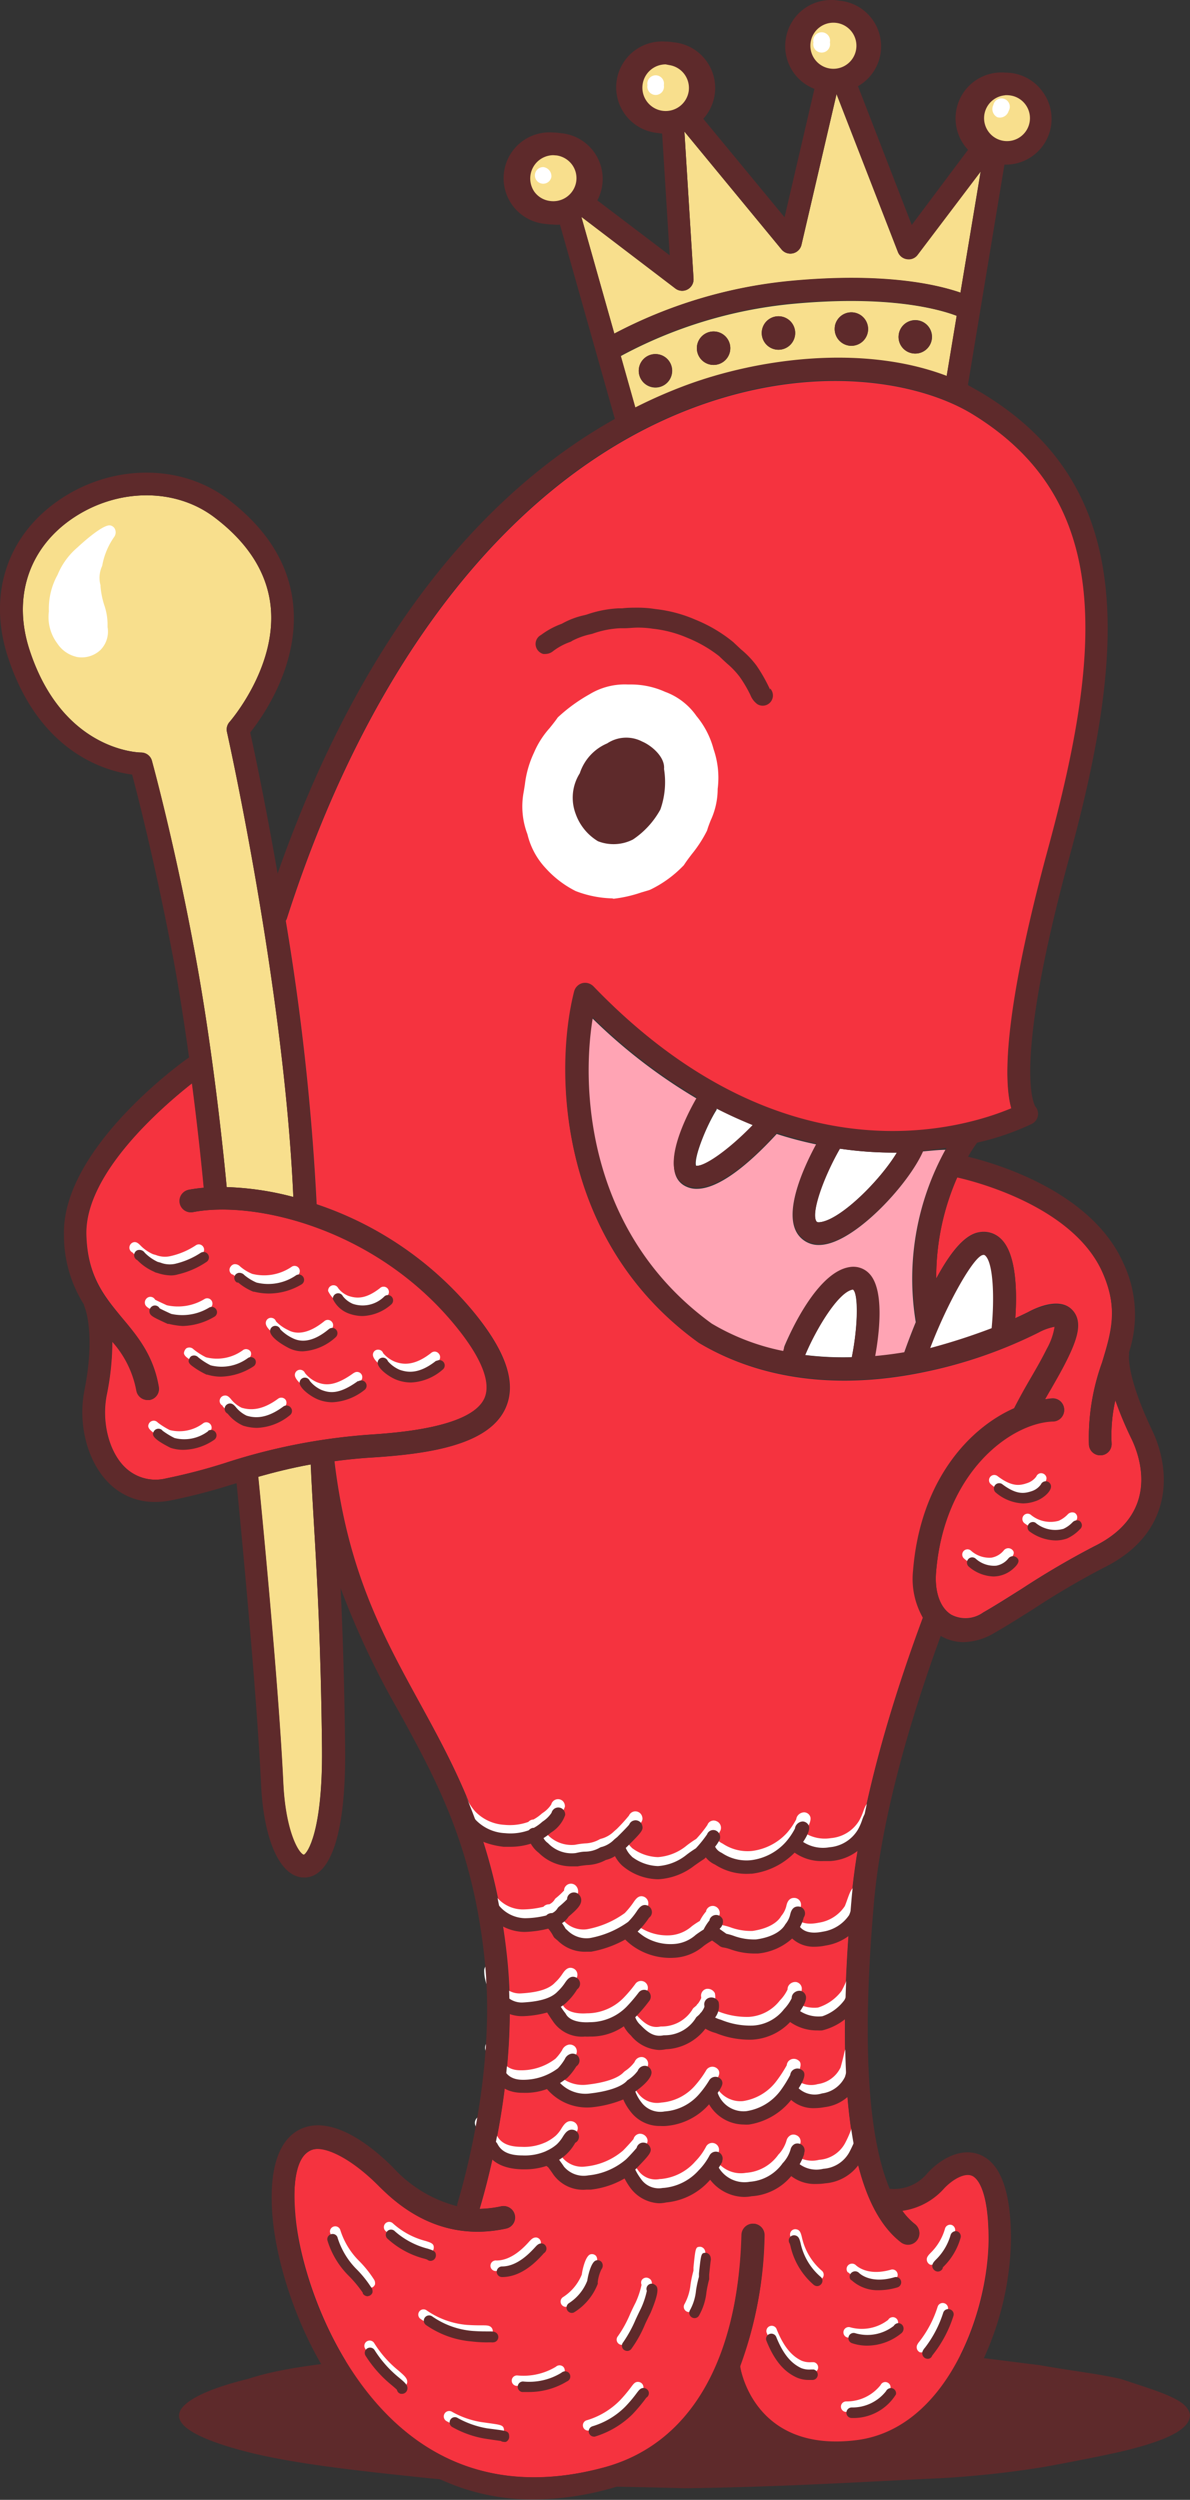 <svg xmlns="http://www.w3.org/2000/svg" viewBox="0 0 130.23 273.36"><rect x="0" y="0" width="130.23" height="273.36" fill="#333333" stroke="none"/><defs><style>.cls-1{fill:#fff;}.cls-2{fill:#5e2a2b;}.cls-3{fill:#f5333f;}.cls-4{fill:#f8df8d;}.cls-5{fill:#ffa4b4;}</style></defs><g id="Layer_2" data-name="Layer 2"><g id="Layer_1-2" data-name="Layer 1"><path class="cls-1" d="M100.81,147.86a43.35,43.35,0,0,1,2.62-5.88c.77-1,3.41-6.53,4.75-5.28a4,4,0,0,1,1.58,3.7c-.07,1.58-.3,5.56-.3,5.56s-3.63,1.6-4.11,1.7-2.9.28-3.25.37A4,4,0,0,1,100.81,147.86Z"/><path class="cls-2" d="M130.23,264.09c0,1.6-2.67,2.84-7.56,4-2.27.51-5.39,1.13-8.68,1.72A108.89,108.89,0,0,1,102.83,271c-4.09.19-8.58.44-13.29.65s-9.65.39-14.63.44c-10-.27-19.34-.24-27.92-1.09-8.05-.83-14.94-1.61-19.85-2.86s-7.58-2.61-7.55-4,2.78-2.84,7.55-4c4.7-1.56,11.51-2,19.85-2.86,8.21-.61,17.54-1,27.92-1.1,5-.12,10,0,14.65.19s9.16.43,13.27.91,7.68.95,11,1.36c3.3.6,6.24.91,8.81,1.5C127.3,261.67,130,262.44,130.23,264.09Z"/><path class="cls-3" d="M100,171.76C100.74,162,106,156.2,111,154c.63-1.23,1.24-2.29,1.83-3.32s1.2-2.07,1.75-3.18a7.19,7.19,0,0,0,.85-2.42,6,6,0,0,0-1.78.64A50.74,50.74,0,0,1,101.31,150c-9.46,2-18,.9-24.8-3.14l-.09-.06c-15.59-11.26-15.68-30-13.55-38.34a1.28,1.28,0,0,1,.89-.9,1.26,1.26,0,0,1,1.21.34c21.11,21.9,41,15.39,45.74,13.34-.81-2.75-1-9.89,4-28.3,6.14-22.52,6.9-38.35-8.28-47.65-5.65-3.45-17-5.72-30.39-.76-19.53,7.25-35.39,27.1-44.64,55.89a1.13,1.13,0,0,1-.13.27,267.79,267.79,0,0,1,3.38,31,37.87,37.87,0,0,1,17.21,11.81c3.53,4.31,4.67,7.72,3.49,10.42-1.79,4.12-8.46,5.08-14.75,5.47-1.42.09-2.74.23-4,.4,1.44,12,5.26,19,9.3,26.37s8.22,15,9.59,27.86c1.36,12.67-2.32,25.24-3,27.53a12.11,12.11,0,0,0,2.38-.28,1.24,1.24,0,0,1,.52,2.43c-7.57,1.64-12.29-3-14.07-4.81-3-3-5.83-4.43-7.32-3.74s-2,3.12-1.69,6.87c.45,6.28,4.5,18.58,13.4,24.88,5.76,4.07,12.65,5,20.47,2.91,9.28-2.54,14.59-11.57,15-25.43a1.26,1.26,0,0,1,1.28-1.21,1.24,1.24,0,0,1,1.21,1.28A42.49,42.49,0,0,1,81,258.68c0,.05,0,.1,0,.15.06.38,1.65,9.41,12.76,8,9.77-1.24,14.39-13.83,14.43-21.95,0-5.78-1.41-6.81-1.86-7-.84-.34-2.14.47-3,1.36a7.51,7.51,0,0,1-4.6,2.48,6.9,6.9,0,0,0,1.39,1.48,1.24,1.24,0,0,1,.22,1.74,1.23,1.23,0,0,1-1,.49,1.27,1.27,0,0,1-.76-.26c-5.48-4.24-7.25-16.47-5.42-37.4.74-8.41,3.45-19.08,7.84-30.88A8.53,8.53,0,0,1,100,171.76Z"/><path class="cls-3" d="M53.05,152.87c.74-1.71-.34-4.42-3.14-7.85-8.79-10.75-22.11-13.77-28.76-12.48a1.24,1.24,0,0,1-.48-2.44,16.07,16.07,0,0,1,1.65-.22c-.13-1.39-.56-5.83-1.29-11.43C17.79,121,9.29,128.3,9.45,135c.11,4.57,2,6.79,3.93,9.13,1.68,2,3.42,4.09,4,7.53a1.23,1.23,0,0,1-1,1.43l-.2,0a1.24,1.24,0,0,1-1.23-1,11,11,0,0,0-2.66-5.39,29.11,29.11,0,0,1-.61,5.85c-.57,2.89.22,6.11,1.93,7.83a4.81,4.81,0,0,0,4.56,1.29A62.47,62.47,0,0,0,24.58,160a66,66,0,0,1,15.84-3.11C43.19,156.69,51.61,156.16,53.05,152.87Z"/><path class="cls-4" d="M34,160.14c-2.1.39-4,.86-5.75,1.35.22,2.16,2.23,22.57,2.74,33.51.24,5.24,1.68,7.69,2.25,7.82.4-.15,2.07-2.56,2-11.58-.12-11.57-.56-19.06-.88-24.52C34.22,164.29,34.09,162.15,34,160.14Z"/><path class="cls-4" d="M67.93,38.94l1.6,5.67a53.55,53.55,0,0,1,5.61-2.45c7.72-2.87,19.17-4.54,28.46-1l1.1-6.62c-1.83-.7-7.38-2.31-18-1.31A49.5,49.5,0,0,0,67.93,38.94Zm5.61,1.89A1.83,1.83,0,1,1,72,38.74,1.82,1.82,0,0,1,73.54,40.83Zm6.36-2.47a1.83,1.83,0,1,1-1.51-2.09A1.83,1.83,0,0,1,79.9,38.36Zm18.46-1.81a1.83,1.83,0,1,1,1.51,2.09A1.81,1.81,0,0,1,98.36,36.55Zm-7-.86a1.83,1.83,0,1,1,1.51,2.1A1.83,1.83,0,0,1,91.37,35.69ZM87,36.7a1.83,1.83,0,1,1-1.51-2.09A1.83,1.83,0,0,1,87,36.7Z"/><path class="cls-4" d="M105.11,32l2.21-13.27-6.9,9.11a1.21,1.21,0,0,1-1.16.48,1.23,1.23,0,0,1-1-.78L91.55,10.29,87.71,26.78a1.25,1.25,0,0,1-2.17.51L74.9,14.39l1,16.09a1.25,1.25,0,0,1-.66,1.17,1.23,1.23,0,0,1-1.34-.11L63.62,23.71l3.61,12.77A51.86,51.86,0,0,1,86.5,30.74C96.78,29.77,102.59,31.15,105.11,32Z"/><path class="cls-4" d="M24.81,129.81a32.25,32.25,0,0,1,7.29,1.08c-1-22.89-7.2-50.56-7.26-50.84a1.23,1.23,0,0,1,.28-1.1c.05-.06,5.15-5.9,4.51-12.55-.36-3.68-2.42-7-6.13-9.8-4.38-3.35-10.88-3.23-15.81.26-4.62,3.28-6.29,8.59-4.46,14.2,3.59,11,11.86,11.22,12.21,11.23a1.23,1.23,0,0,1,1.19.91c0,.09,2.49,9,4.76,21.33C23.47,115.81,24.62,127.76,24.81,129.81Z"/><path class="cls-1" d="M88.19,148a.7.7,0,0,1-.09.17,34.13,34.13,0,0,0,5.12.24c.67-3.32.73-6.93.12-7.44C91.75,141.23,89.33,145.31,88.19,148Z"/><path class="cls-1" d="M89.86,133.63c2.26-.39,6.47-4.56,8.29-7.59a40.47,40.47,0,0,1-6.23-.43c-2,3.4-3.19,7.19-2.55,8C89.4,133.61,89.48,133.7,89.86,133.63Z"/><path class="cls-1" d="M76.17,127.46c.8.23,3.5-1.58,6.26-4.43-1.32-.53-2.66-1.13-4-1.83a.88.88,0,0,1,0,.15C77.33,123.07,75.93,126.53,76.17,127.46Z"/><path class="cls-5" d="M101,125.91c-1.52,3.5-7.06,9.54-10.73,10.17a3.66,3.66,0,0,1-.65.06,2.75,2.75,0,0,1-2.18-1c-1.9-2.31.53-7.53,1.88-10A41.2,41.2,0,0,1,85,124c-2,2.17-5.84,6-8.74,6a2.64,2.64,0,0,1-1.45-.4c-3-1.9,1.27-9.15,1.45-9.46,0,0,0,0,0,0a59.48,59.48,0,0,1-11.45-8.8c-1.4,8.5-.21,23.9,13,33.48a26.06,26.06,0,0,0,8,3.06,1.21,1.21,0,0,1,.07-.75c.56-1.33,3.53-7.94,7-8.49a2.4,2.4,0,0,1,2.18.72c1.7,1.78,1.06,6.7.64,9,1.11-.1,2.19-.25,3.24-.42.31-.89.75-2.07,1.28-3.36a29.18,29.18,0,0,1,3.25-18.85C102.75,125.74,101.9,125.83,101,125.91Z"/><path class="cls-3" d="M122.06,153.12a17.49,17.49,0,0,0-.41,4.72,1.23,1.23,0,0,1-1.17,1.3h-.07a1.23,1.23,0,0,1-1.24-1.17A24.14,24.14,0,0,1,120.6,149c1-3.31,1.82-5.92.05-9.9-3.24-7.28-14.13-10-15.89-10.38a27,27,0,0,0-2.3,11.08c1.4-2.59,3-4.77,4.67-5.05a2.69,2.69,0,0,1,2.41.72c1.78,1.69,1.75,6.16,1.57,8.67.86-.39,1.35-.64,1.38-.65.74-.41,3.35-1.68,4.77-.33s.47,3.55-.43,5.38c-.58,1.19-1.19,2.23-1.82,3.34-.22.36-.43.74-.65,1.12.24,0,.47-.07.7-.08a1.25,1.25,0,1,1,.11,2.49c-4.62.2-11.86,5.6-12.73,16.51-.17,2.14.44,3.88,1.65,4.64a3.32,3.32,0,0,0,3.5-.23c1.28-.73,2.73-1.65,4.27-2.62a90.61,90.61,0,0,1,7.85-4.6c7.37-3.61,5-9.92,4.13-11.77A39.45,39.45,0,0,1,122.06,153.12Z"/><path class="cls-2" d="M72,38.74a1.82,1.82,0,1,0,1.52,2.09A1.82,1.82,0,0,0,72,38.74Z"/><path class="cls-2" d="M78.39,36.27a1.83,1.83,0,1,0,1.51,2.09A1.83,1.83,0,0,0,78.39,36.27Z"/><path class="cls-2" d="M85.51,34.61A1.83,1.83,0,1,0,87,36.7,1.83,1.83,0,0,0,85.51,34.61Z"/><path class="cls-2" d="M92.88,37.79a1.83,1.83,0,1,0-1.51-2.1A1.84,1.84,0,0,0,92.88,37.79Z"/><path class="cls-2" d="M99.87,38.64a1.82,1.82,0,1,0-1.51-2.09A1.82,1.82,0,0,0,99.87,38.64Z"/><path class="cls-1" d="M67,98.24H67a11.92,11.92,0,0,1-4-.8,11.18,11.18,0,0,1-3.28-2.5,8.19,8.19,0,0,1-2-3.72,8.51,8.51,0,0,1-.43-4.51c.06-.32.1-.61.15-.91a11.2,11.2,0,0,1,1-3.5,9.69,9.69,0,0,1,1.7-2.67c.29-.36.57-.71.82-1.06a.79.79,0,0,1,.17-.2,17.93,17.93,0,0,1,3.37-2.44,7.43,7.43,0,0,1,4.21-1.08l.43,0a9.1,9.1,0,0,1,3.64.8,7.19,7.19,0,0,1,3.44,2.65,9.41,9.41,0,0,1,1.87,3.62,9.58,9.58,0,0,1,.45,4.35,8.16,8.16,0,0,1-.77,3.45c-.13.34-.26.66-.36,1a1.21,1.21,0,0,1-.05.14,13.93,13.93,0,0,1-1.65,2.54c-.29.38-.57.75-.82,1.13a.91.91,0,0,1-.18.21,12.58,12.58,0,0,1-3.51,2.53l-.17.07-.88.26a14.44,14.44,0,0,1-3,.68Z"/><path class="cls-2" d="M72.27,88.52a9.35,9.35,0,0,1-3,3.28,4.69,4.69,0,0,1-3.83.19A5.72,5.72,0,0,1,63,89a5,5,0,0,1,.45-4.44,5.35,5.35,0,0,1,3-3.27,3.78,3.78,0,0,1,3.83-.2c1,.42,2.52,1.68,2.39,3A9,9,0,0,1,72.27,88.52Z"/><path class="cls-2" d="M84.28,75.41a1.14,1.14,0,0,1-.09-.19l-.06-.12a17.35,17.35,0,0,0-1.35-2.33A10.16,10.16,0,0,0,81.08,71l-.84-.79a16,16,0,0,0-4.12-2.44,15,15,0,0,0-4.41-1.17,11.7,11.7,0,0,0-1.9-.15c-.6,0-1.16,0-1.7.07l-.41,0a12.41,12.41,0,0,0-3.48.68l-.26.07a8.88,8.88,0,0,0-2.48.94,8.8,8.8,0,0,0-2.28,1.23,1.11,1.11,0,0,0-.5,1.41,1.16,1.16,0,0,0,.74.66,1.54,1.54,0,0,0,.3,0,1.33,1.33,0,0,0,.78-.3,6.86,6.86,0,0,1,1.84-1,.75.75,0,0,0,.25-.13,8,8,0,0,1,1.94-.71l.29-.07a10.32,10.32,0,0,1,3-.6l.44,0c.5,0,1-.07,1.53-.07a10.74,10.74,0,0,1,1.62.12,13.06,13.06,0,0,1,3.8,1,14.3,14.3,0,0,1,3.47,2c.32.31.61.58.9.84A9.06,9.06,0,0,1,80.94,74a13.87,13.87,0,0,1,1.18,2,2.26,2.26,0,0,0,.76,1,1.12,1.12,0,0,0,.59.17,1.12,1.12,0,0,0,.81-1.89Z"/><path class="cls-1" d="M54.33,248.34h0c2.2,0,3.84-1.79,4.46-2.47l.14-.14a.61.61,0,0,0,.26-.43.57.57,0,0,0-.52-.63c-.3,0-.47.14-.73.42-.52.58-1.91,2.1-3.61,2.1h0a.58.58,0,1,0,0,1.15Z"/><path class="cls-1" d="M64.81,248.92a4.16,4.16,0,0,1,.4-1.43l.08-.13a.67.67,0,0,0-.07-.68.6.6,0,0,0-.62-.16c-.52.18-.86,1.63-.93,2.21a5.29,5.29,0,0,1-2.05,2.46.58.58,0,0,0,.3,1.07.52.52,0,0,0,.29-.09,6.28,6.28,0,0,0,2.55-3.07A.61.61,0,0,0,64.81,248.92Z"/><path class="cls-1" d="M71,249.13a.59.59,0,0,0-.79.24.62.62,0,0,0,0,.48,9.4,9.4,0,0,1-.64,1.92c-.2.39-.4.8-.59,1.22a12.64,12.64,0,0,1-1.36,2.48.57.57,0,0,0,.88.74A13.82,13.82,0,0,0,70,253.48c.18-.4.37-.81.58-1.22C71.74,249.54,71.31,249.31,71,249.13Z"/><path class="cls-1" d="M76.68,245.69c-.55,0-.56,0-.79,2.27l0,.35a12.21,12.21,0,0,0-.32,1.5,5.6,5.6,0,0,1-.65,2.13.58.58,0,0,0,.18.8.56.56,0,0,0,.31.09.57.57,0,0,0,.48-.27,6.62,6.62,0,0,0,.82-2.56,12.41,12.41,0,0,1,.3-1.42.36.36,0,0,0,0-.1l0-.4c.07-.61.14-1.28.17-1.55a.58.58,0,0,0,0-.26A.62.62,0,0,0,76.68,245.69Z"/><path class="cls-1" d="M69.9,260.47c-.38-.05-.55.18-.84.57a15.65,15.65,0,0,1-1.25,1.48,8.5,8.5,0,0,1-3.56,2.13.58.58,0,0,0-.45.68.57.57,0,0,0,.56.46h.12a9.8,9.8,0,0,0,4.13-2.43A16.21,16.21,0,0,0,70,261.73l.15-.18a.59.59,0,0,0,.23-.7A.59.59,0,0,0,69.9,260.47Z"/><path class="cls-1" d="M53.68,265l-1-.14a9.64,9.64,0,0,1-3.2-1.12.58.58,0,0,0-.64,1A11.14,11.14,0,0,0,52.51,266l1,.14.72.11a.64.64,0,0,0,.33.1.69.69,0,0,0,.24-.05.62.62,0,0,0,.35-.63C55.1,265.2,54.8,265.16,53.68,265Z"/><path class="cls-1" d="M43.6,259.22a12,12,0,0,1-2.65-3,.58.58,0,0,0-.8-.19.57.57,0,0,0-.19.79,13.19,13.19,0,0,0,2.89,3.24c.2.18.44.39.54.5a.59.59,0,0,0,.45.44H44a.57.57,0,0,0,.56-.46C44.62,260.1,44.26,259.79,43.6,259.22Z"/><path class="cls-1" d="M40.57,250.18a.58.58,0,0,0,.47-.38.76.76,0,0,0-.11-.53h0l-.06-.09a12,12,0,0,0-1.63-2,8.23,8.23,0,0,1-2-3.33.58.58,0,0,0-1.13.22A9.19,9.19,0,0,0,38.44,248a13.33,13.33,0,0,1,1.5,1.83.35.35,0,0,0,.05.08.68.68,0,0,0,.52.29Z"/><path class="cls-1" d="M46.25,246.16l.26.09a.65.65,0,0,0,.38.13.54.54,0,0,0,.27-.07.61.61,0,0,0,.31-.57c0-.41-.35-.51-.87-.68A8.5,8.5,0,0,1,43,243.13a.59.59,0,0,0-.82,0,.58.58,0,0,0,0,.82A9.58,9.58,0,0,0,46.25,246.16Z"/><path class="cls-1" d="M52.85,255.48h.31a.48.48,0,0,0,.2,0,.58.58,0,0,0,.31-1.06c-.36-.24-.82-.07-2.58-.19a9.07,9.07,0,0,1-4.39-1.58.57.57,0,1,0-.7.91,10.06,10.06,0,0,0,5,1.81C51.87,255.48,52.5,255.48,52.85,255.48Z"/><path class="cls-1" d="M60.83,258.81a6.85,6.85,0,0,1-4.2.95.57.57,0,1,0-.11,1.14,6.35,6.35,0,0,0,.78,0,8,8,0,0,0,4.14-1.15.6.6,0,0,0,.3-.27.58.58,0,0,0-.12-.69A.6.6,0,0,0,60.83,258.81Z"/><path class="cls-1" d="M87.75,244.62c-.11-.43-.2-.77-.6-.84a.57.57,0,0,0-.68.46.6.6,0,0,0,.1.45c0,.05,0,.13.07.22a7.81,7.81,0,0,0,2.56,4.28.58.58,0,0,0,.37.13.56.56,0,0,0,.44-.21.57.57,0,0,0-.08-.81A6.71,6.71,0,0,1,87.75,244.62Z"/><path class="cls-1" d="M92.87,248.52a4.27,4.27,0,0,0,3,1.08,7.13,7.13,0,0,0,2-.31.58.58,0,0,0-.32-1.11c-2.49.73-3.69-.29-3.91-.5a.6.6,0,0,0-.79,0,.58.58,0,0,0-.09.78A.45.45,0,0,0,92.87,248.52Z"/><path class="cls-1" d="M104.14,243.3a.58.58,0,0,0-.72.4,6,6,0,0,1-1.59,2.67c-.26.28-.47.5-.39.84a.63.63,0,0,0,.37.44.52.52,0,0,0,.21,0,.57.57,0,0,0,.54-.36.19.19,0,0,0,0-.07l.09-.09a7.31,7.31,0,0,0,1.87-3.16A.59.59,0,0,0,104.14,243.3Z"/><path class="cls-1" d="M103.33,251.86a.58.58,0,0,0-.72.39,12,12,0,0,1-2,3.81,1.56,1.56,0,0,0-.25.39.61.61,0,0,0,.32.78.62.62,0,0,0,.23,0,.53.53,0,0,0,.5-.34l.12-.17a13.28,13.28,0,0,0,2.21-4.18A.58.58,0,0,0,103.33,251.86Z"/><path class="cls-1" d="M97.51,253.42a.57.57,0,0,0-.31.26,4.72,4.72,0,0,1-4.2.8.58.58,0,0,0-.37,1.09,5.05,5.05,0,0,0,1.64.26,5.94,5.94,0,0,0,3.79-1.38.63.63,0,0,0,.19-.69A.58.58,0,0,0,97.51,253.42Z"/><path class="cls-1" d="M89.06,258.31H88.8a2.42,2.42,0,0,1-1.07-.16c-.78-.38-1.79-1.1-2.72-3.4a.58.58,0,1,0-1.07.43c1.07,2.67,2.32,3.54,3.3,4a3.24,3.24,0,0,0,1.36.27h.32a.58.58,0,0,0,.61-.48A.58.58,0,0,0,89.06,258.31Z"/><path class="cls-1" d="M97.09,260.52a.56.56,0,0,0-.6.12.66.66,0,0,0-.12.17,4.74,4.74,0,0,1-3.76,1.79h0a.57.57,0,0,0-.58.57.58.58,0,0,0,.57.58h0a5.49,5.49,0,0,0,4.85-2.59A.57.57,0,0,0,97.09,260.52Z"/><path class="cls-2" d="M54.94,249h0c2.2,0,3.84-1.8,4.46-2.47a1.08,1.08,0,0,1,.14-.15.59.59,0,0,0,.26-.43.57.57,0,0,0-.52-.63c-.31,0-.47.14-.73.43-.53.57-1.92,2.09-3.61,2.09h0a.58.58,0,0,0,0,1.16Z"/><path class="cls-2" d="M65.41,249.59a4.35,4.35,0,0,1,.41-1.44.57.57,0,0,0,.08-.13.65.65,0,0,0-.07-.67.58.58,0,0,0-.62-.16c-.52.17-.86,1.63-.94,2.21a5.14,5.14,0,0,1-2,2.45.58.58,0,0,0,.3,1.07.51.51,0,0,0,.29-.08,6.35,6.35,0,0,0,2.55-3.08A.33.33,0,0,0,65.41,249.59Z"/><path class="cls-2" d="M71.6,249.8a.57.57,0,0,0-.81.71,9.26,9.26,0,0,1-.65,1.93c-.19.38-.39.8-.58,1.21a13.78,13.78,0,0,1-1.36,2.48.58.58,0,0,0,.07.82.64.64,0,0,0,.37.13.56.56,0,0,0,.44-.21,13.07,13.07,0,0,0,1.52-2.73c.19-.4.38-.8.59-1.21C72.35,250.2,71.92,250,71.6,249.8Z"/><path class="cls-2" d="M77.29,246.35c-.56,0-.56,0-.8,2.27l0,.35a13,13,0,0,0-.32,1.5,5.55,5.55,0,0,1-.65,2.13.58.58,0,0,0,.18.8.56.56,0,0,0,.31.09.55.55,0,0,0,.48-.27,6.52,6.52,0,0,0,.82-2.55,12,12,0,0,1,.3-1.42.43.43,0,0,0,0-.11l0-.4c.06-.6.13-1.27.17-1.55a.58.58,0,0,0,0-.26A.62.62,0,0,0,77.29,246.35Z"/><path class="cls-2" d="M70.51,261.14c-.38-.05-.55.18-.84.56a14.47,14.47,0,0,1-1.25,1.48,8.5,8.5,0,0,1-3.56,2.13.58.58,0,0,0,.11,1.14h.12A10,10,0,0,0,69.22,264a18.88,18.88,0,0,0,1.37-1.62l.14-.19a.57.57,0,0,0,.24-.7A.6.6,0,0,0,70.51,261.14Z"/><path class="cls-2" d="M54.29,265.67l-1-.13a10.14,10.14,0,0,1-3.19-1.12.57.57,0,0,0-.8.16.58.58,0,0,0,.16.8,10.94,10.94,0,0,0,3.62,1.29l1,.15.72.1a.56.56,0,0,0,.33.1.52.52,0,0,0,.24,0,.61.61,0,0,0,.35-.63C55.71,265.86,55.41,265.82,54.29,265.67Z"/><path class="cls-2" d="M43.67,260A12.38,12.38,0,0,1,41,257a.58.58,0,0,0-1,.59,13.29,13.29,0,0,0,2.89,3.25c.2.17.45.38.55.49a.54.54,0,0,0,.44.44l.12,0a.59.59,0,0,0,.57-.46C44.69,260.86,44.33,260.55,43.67,260Z"/><path class="cls-2" d="M40.29,251.08a.58.58,0,0,0,.47-.38.75.75,0,0,0-.1-.53h0l-.07-.09a11.94,11.94,0,0,0-1.63-2,8.46,8.46,0,0,1-2-3.33.56.56,0,0,0-.67-.45.57.57,0,0,0-.46.68,9.24,9.24,0,0,0,2.38,3.93,12.85,12.85,0,0,1,1.5,1.82.3.3,0,0,0,0,.08.65.65,0,0,0,.53.29Z"/><path class="cls-2" d="M46.48,247l.27.09a.57.57,0,0,0,.37.14.64.64,0,0,0,.27-.07.6.6,0,0,0,.31-.58c0-.41-.35-.51-.87-.68A8.69,8.69,0,0,1,43.22,244a.57.57,0,0,0-.85.77A9.48,9.48,0,0,0,46.48,247Z"/><path class="cls-2" d="M53.46,256.14h.31a.69.69,0,0,0,.2,0,.58.58,0,0,0,.31-1.06c-.36-.24-.82-.06-2.58-.19a9,9,0,0,1-4.39-1.58.58.58,0,0,0-.81.11.58.58,0,0,0,.1.81,10.22,10.22,0,0,0,5,1.81C52.48,256.14,53.11,256.15,53.46,256.14Z"/><path class="cls-2" d="M61.43,259.47a6.74,6.74,0,0,1-4.19.95.58.58,0,0,0-.11,1.15c.24,0,.5,0,.78,0a8,8,0,0,0,4.14-1.16.6.6,0,0,0,.3-.27.59.59,0,0,0-.12-.69A.61.61,0,0,0,61.43,259.47Z"/><path class="cls-2" d="M87.61,245.28c-.11-.43-.2-.76-.6-.84a.58.58,0,0,0-.68.46.6.6,0,0,0,.1.45l.07.23a7.88,7.88,0,0,0,2.56,4.28.64.64,0,0,0,.37.13.57.57,0,0,0,.44-.22.56.56,0,0,0-.08-.81A6.71,6.71,0,0,1,87.61,245.28Z"/><path class="cls-2" d="M93.21,249.36a4.26,4.26,0,0,0,3,1.08,7.25,7.25,0,0,0,2-.31.58.58,0,0,0,.39-.72.57.57,0,0,0-.71-.39c-2.5.73-3.7-.29-3.91-.5a.6.6,0,0,0-.79,0,.57.57,0,0,0-.1.77A.52.52,0,0,0,93.21,249.36Z"/><path class="cls-2" d="M104.75,244a.6.6,0,0,0-.72.4,6.11,6.11,0,0,1-1.59,2.68c-.26.27-.47.49-.4.84a.69.69,0,0,0,.37.43.63.63,0,0,0,.22.05.59.59,0,0,0,.54-.36s0-.05,0-.08a.36.36,0,0,0,.08-.09,7.16,7.16,0,0,0,1.87-3.15A.58.58,0,0,0,104.75,244Z"/><path class="cls-2" d="M103.94,252.53a.57.57,0,0,0-.72.38,12.44,12.44,0,0,1-2,3.82,1.39,1.39,0,0,0-.25.38.61.61,0,0,0,.32.78.64.64,0,0,0,.23.05.5.5,0,0,0,.49-.34l.13-.17a13.23,13.23,0,0,0,2.2-4.18A.56.56,0,0,0,103.94,252.53Z"/><path class="cls-2" d="M98.11,254.08a.64.64,0,0,0-.3.26,4.7,4.7,0,0,1-4.21.8.57.57,0,1,0-.36,1.09,5.07,5.07,0,0,0,1.64.27,5.94,5.94,0,0,0,3.79-1.38.65.65,0,0,0,.18-.69A.57.57,0,0,0,98.11,254.08Z"/><path class="cls-2" d="M89,259.11h-.27a2.38,2.38,0,0,1-1.06-.16c-.78-.38-1.8-1.1-2.72-3.4a.58.58,0,0,0-.75-.32.57.57,0,0,0-.32.75c1.07,2.67,2.32,3.54,3.3,4a3.2,3.2,0,0,0,1.35.27h.32a.58.58,0,0,0,.15-1.15Z"/><path class="cls-2" d="M97.7,261.18a.58.58,0,0,0-.6.12.52.52,0,0,0-.13.17,4.67,4.67,0,0,1-3.76,1.79h0a.58.58,0,0,0-.58.57.57.57,0,0,0,.57.58h0a5.47,5.47,0,0,0,4.85-2.58A.57.57,0,0,0,97.7,261.18Z"/><path class="cls-1" d="M62.88,216.64l0-.08a.7.7,0,0,0,.24-.3.75.75,0,0,0-.36-1c-.62-.29-1,.29-1.18.54a5.11,5.11,0,0,1-.84,1c-.65.7-1.84,1.07-3.69,1.18a2.38,2.38,0,0,1-2.56-2.46.75.75,0,0,0-1.5-.07,4.32,4.32,0,0,0,1,2.82,4.06,4.06,0,0,0,3,1.21,11.81,11.81,0,0,0,2.59-.39c.16.26.37.59.65,1a3.77,3.77,0,0,0,3.45,1.63h.51A6.42,6.42,0,0,0,68,220.57a4,4,0,0,0,.76,1,4.27,4.27,0,0,0,3.09,1.59,3.28,3.28,0,0,0,.74-.08,5.69,5.69,0,0,0,4.29-2.25,4,4,0,0,0,1.12.48,9.78,9.78,0,0,0,4,.72,6.1,6.1,0,0,0,4.13-1.93,4.93,4.93,0,0,0,3,.93l.49,0a6.5,6.5,0,0,0,3.64-2.42l.09-.14c.81-1.59,1.07-2.17.65-2.67a.73.73,0,0,0-1-.1.75.75,0,0,0-.27.65,11.83,11.83,0,0,1-.63,1.36,5.13,5.13,0,0,1-2.58,1.82,3.71,3.71,0,0,1-2.42-.57c.38-.56.75-1.26.62-1.69a.76.76,0,0,0-.58-.53.87.87,0,0,0-.78.31.73.73,0,0,0-.17.5,4.48,4.48,0,0,1-.84,1.2,4.64,4.64,0,0,1-3.39,1.8,8.44,8.44,0,0,1-3.48-.65,3.36,3.36,0,0,1-.63-.24,2.07,2.07,0,0,0,.38-1.71.89.89,0,0,0-.94-.46.76.76,0,0,0-.55.91.32.32,0,0,0,0,.09,3,3,0,0,1-.35.6.68.68,0,0,0-.17.21l-.22.19a.72.72,0,0,0-.24.28,3.94,3.94,0,0,1-3.36,1.83l-.09,0c-1,.21-1.68-.23-2.52-1.11a2.11,2.11,0,0,1-.58-.86l0,0,.08-.08a14.64,14.64,0,0,0,1.49-1.77.75.75,0,0,0-1.26-.82,14.77,14.77,0,0,1-1.3,1.53l0,0a5.62,5.62,0,0,1-4,1.67c-1.3.09-2.27-.24-2.62-.89l-.07-.11a7.27,7.27,0,0,1-.48-.68,4.08,4.08,0,0,0,.75-.61A6.86,6.86,0,0,0,62.88,216.64Zm-6,11.23H57a6.85,6.85,0,0,0,2.6-.42,5,5,0,0,0,4.25,2l.55,0a12.13,12.13,0,0,0,3.46-.87,6.16,6.16,0,0,0,.8,1.34,4,4,0,0,0,3.24,1.57l.54,0a6.85,6.85,0,0,0,4.72-2.37A4.38,4.38,0,0,0,81,231.29a4,4,0,0,0,.59,0,7.21,7.21,0,0,0,4.56-2.69,3.62,3.62,0,0,0,2.51.9,5.46,5.46,0,0,0,1.1-.11,4.59,4.59,0,0,0,3.67-2.71.49.49,0,0,0,0-.11c.21-.73.38-1.46.47-1.8l0-.16-.71-.21-.12.74.22-1.49c-.45-.07-.74.19-.88.77-.07.32-.23,1-.42,1.66a3.27,3.27,0,0,1-2.5,1.82A2.59,2.59,0,0,1,87,227.3c.94-1.55.57-1.87.36-2a.8.8,0,0,0-1.07.09.79.79,0,0,0-.19.45A14.6,14.6,0,0,1,85,227.53a5.64,5.64,0,0,1-3.7,2.23,3,3,0,0,1-3.1-2c.63-.91.54-1.1.46-1.34a.79.79,0,0,0-1.34-.09,11,11,0,0,1-1.22,1.69,5.45,5.45,0,0,1-3.75,1.9,2.56,2.56,0,0,1-2.51-1,4.56,4.56,0,0,1-.66-1.16v0l.11-.09c.35-.25,1.78-1.33,1.63-2.12a.75.75,0,0,0-.58-.6.8.8,0,0,0-.79.34.58.58,0,0,0-.1.19,4,4,0,0,1-1.06,1l-.14.12c-.58.64-2,1.14-4,1.36A3.8,3.8,0,0,1,61,226.79a7.32,7.32,0,0,0,.78-.55,7,7,0,0,0,1-1.27l0,0,.13-.11a.77.77,0,0,0,0-1.07.81.81,0,0,0-.63-.21,1,1,0,0,0-.76.6,5,5,0,0,1-.74.95,6.16,6.16,0,0,1-3.8,1.26c-1.44,0-2.22-.76-2.38-2.44a.78.78,0,0,0-.58-.77.74.74,0,0,0-.91.54.82.82,0,0,0,0,.44s0,0,0-.07C53.39,226.49,54.77,227.87,56.91,227.87Zm37,5.06,0,0-.69-.19a11.45,11.45,0,0,1-.73,1.66,3.5,3.5,0,0,1-2.82,1.78,3.1,3.1,0,0,1-2.58-.49,6.21,6.21,0,0,0,.49-1.11.47.47,0,0,0,0-.1.74.74,0,0,0-.42-1,.71.71,0,0,0-.59,0,.91.91,0,0,0-.47.61,3.79,3.79,0,0,1-.81,1.44l-.07.07a4.72,4.72,0,0,1-3.55,2,3.27,3.27,0,0,1-3.37-1.54c.16-.25.29-.47.36-.61a.2.2,0,0,0,0-.08.75.75,0,0,0-1.36-.63,6.9,6.9,0,0,1-1.18,1.62,5.68,5.68,0,0,1-3.79,1.92h-.09a2.33,2.33,0,0,1-2.41-1,5.65,5.65,0,0,1-.61-1l0,0c1.62-1.69,1.86-2,1.58-2.53a.85.85,0,0,0-.8-.42.77.77,0,0,0-.64.58c-.25.31-.88,1-1.16,1.27a7.38,7.38,0,0,1-4.08,1.73A2.8,2.8,0,0,1,61.6,236c-.17-.26-.36-.52-.53-.76a4.89,4.89,0,0,0,.75-.58,5.18,5.18,0,0,0,.94-1.17l.06-.11a.77.77,0,0,0,.38-.45.76.76,0,0,0-.51-.94c-.65-.2-1,.39-1.21.7a3.57,3.57,0,0,1-.66.85,5,5,0,0,1-1.1.72l-.12.05a5.59,5.59,0,0,1-2.52.45c-1.83,0-2.41-.69-2.71-1.26a.94.94,0,0,0-.14-.19,2.72,2.72,0,0,1-.59-1.05,1.19,1.19,0,0,0-.6-.8.84.84,0,0,0-.64,0,.75.75,0,0,0-.36,1,.61.61,0,0,0,.17.24.14.14,0,0,1,0,.06,4.3,4.3,0,0,0,.87,1.53c.72,1.29,2,1.93,3.94,2h.32a7.31,7.31,0,0,0,2.34-.37l.09.12.53.75a4,4,0,0,0,3.61,1.69l.46,0a9.11,9.11,0,0,0,3.69-1.22,7.47,7.47,0,0,0,.69,1.1,4.12,4.12,0,0,0,3,1.61,3.74,3.74,0,0,0,.8-.08,7.13,7.13,0,0,0,4.68-2.38l.1-.11a4.76,4.76,0,0,0,3.7,1.88,4.62,4.62,0,0,0,.82-.07,6.12,6.12,0,0,0,4.29-2.21,4.18,4.18,0,0,0,2.7.86,6.45,6.45,0,0,0,.95-.07,5,5,0,0,0,4-2.57c1.09-2,.92-2.37.8-2.58Zm2.34-35.52a.76.76,0,0,0-1-.4c-.42.18-.56.57-.72,1a6.48,6.48,0,0,1-.47,1.07A4,4,0,0,1,90.94,201a4.18,4.18,0,0,1-2.9-.58c.41-.62.8-1.37.62-1.79a.73.73,0,0,0-.65-.45.91.91,0,0,0-.77.45.75.75,0,0,0-.1.31,7.56,7.56,0,0,1-1,1.47,6.23,6.23,0,0,1-3.89,2,4.9,4.9,0,0,1-3.15-.8l-.15-.08a1.41,1.41,0,0,1-.6-.61,3.86,3.86,0,0,0,.5-.77.78.78,0,0,0-.43-1,.72.72,0,0,0-1,.41,12.37,12.37,0,0,1-1.23,1.53c-.38.23-.71.47-1,.69A5.57,5.57,0,0,1,72,203.08h0a5,5,0,0,1-2.84-1l-.09-.1a2.63,2.63,0,0,1-.61-.89l.06-.05c1.74-1.71,1.89-1.91,1.75-2.41a.77.77,0,0,0-.94-.53.79.79,0,0,0-.5.44A18.46,18.46,0,0,1,67.5,200l-.3.26a3.14,3.14,0,0,1-1.34.79.91.91,0,0,0-.31.12,3.4,3.4,0,0,1-1.54.41,8.58,8.58,0,0,0-1.07.15,3.64,3.64,0,0,1-3-1.08l-.08-.06a1.66,1.66,0,0,1-.42-.49,6.7,6.7,0,0,0,.82-.61,3.61,3.61,0,0,0,1.56-1.92.8.8,0,0,0-.26-.65.76.76,0,0,0-1.07.09.66.66,0,0,0-.16.31,3.18,3.18,0,0,1-.93.92l-.11.08a4.46,4.46,0,0,1-.92.65h-.08a.81.81,0,0,0-.47.26,6,6,0,0,1-2.6.32A4.81,4.81,0,0,1,52,198.08a5.53,5.53,0,0,1-.91-1.4.76.76,0,0,0-1.49.17.71.71,0,0,0,.14.49s0,0,0,0a6.53,6.53,0,0,0,1.12,1.73c1.13,1.46,3.32,1.85,4.23,2l.72,0a7.45,7.45,0,0,0,2.27-.34,3.2,3.2,0,0,0,.87,1,5.12,5.12,0,0,0,3.62,1.48l.59,0h.1a6.41,6.41,0,0,1,1-.14,5,5,0,0,0,2.09-.57,3.44,3.44,0,0,0,1-.41,4,4,0,0,0,.76,1,6.22,6.22,0,0,0,4.06,1.53h0a7.1,7.1,0,0,0,4-1.59c.32-.22.64-.46,1-.68a1.09,1.09,0,0,0,.17-.13l.07-.08a2.7,2.7,0,0,0,1,.79,6.51,6.51,0,0,0,4,1h.13a7.93,7.93,0,0,0,4.68-2.3,5.1,5.1,0,0,0,3.15.93,6.51,6.51,0,0,0,.75,0h0A5.48,5.48,0,0,0,95.36,200a6.93,6.93,0,0,0,.65-1.42c0-.11.07-.21.1-.28A.73.73,0,0,0,96.29,197.41Zm-2.57,8.84c-.47.19-.63.65-.93,1.48-.07.21-.16.45-.26.7a4.16,4.16,0,0,1-2.86,1.82c-1.56.32-2.19-.17-2.48-.51a4.43,4.43,0,0,0,.4-1,.81.81,0,0,0,.14-.46.74.74,0,0,0-.77-.74c-.42,0-.7.29-.82.82a2.64,2.64,0,0,1-.52,1.09l-.07.09c-.16.3-.87,1.28-3.12,1.61a6.45,6.45,0,0,1-2.44-.4,5.81,5.81,0,0,0-.81-.22c-.23-.18-.49-.36-.72-.52l0-.05c.23-.29.5-.62.32-1.06a.79.79,0,0,0-.61-.48.76.76,0,0,0-.82.52l0,.07a5.16,5.16,0,0,0-.7,1.05,9.16,9.16,0,0,0-.86.57,4,4,0,0,1-2.39,1,5.49,5.49,0,0,1-3.19-.8,6.28,6.28,0,0,1-.74-.57,10,10,0,0,0,1.19-1.42.86.86,0,0,1,.07-.1.74.74,0,0,0,.29-.52.79.79,0,0,0-.48-.81c-.56-.21-.87.23-1.1.55a8.87,8.87,0,0,1-1,1.24,10.13,10.13,0,0,1-4.15,1.77,2.9,2.9,0,0,1-2.45-.85l-.2-.17c-.13-.23-.26-.43-.38-.61a2.56,2.56,0,0,0,.71-.72c.94-.8,1.36-1.25,1.37-1.78a.9.9,0,0,0-.29-.67.75.75,0,0,0-1.06.07.7.7,0,0,0-.19.49,8.26,8.26,0,0,1-.88.82.55.55,0,0,0-.17.2,1.37,1.37,0,0,1-.57.49h0a.8.8,0,0,0-.64.27,9.86,9.86,0,0,1-2.32.29,3.73,3.73,0,0,1-2.81-1.37A6.07,6.07,0,0,1,53.5,206a.77.77,0,0,0-.73-.56h0a.75.75,0,0,0-.75.74.77.77,0,0,0,.39.67.66.66,0,0,1-.28-.27,7.45,7.45,0,0,0,1,1.76,5.25,5.25,0,0,0,4,2,12,12,0,0,0,2.68-.34,4.3,4.3,0,0,1,.54.82.82.82,0,0,0,.2.25l.29.24A4.16,4.16,0,0,0,64,212.44h.48a11.5,11.5,0,0,0,3.69-1.33,6.55,6.55,0,0,0,1.18.94,7,7,0,0,0,4.05,1.06,5.32,5.32,0,0,0,3.25-1.27,7.57,7.57,0,0,1,.92-.6l0,0,.83.6a.71.71,0,0,0,.39.16,3.31,3.31,0,0,1,.71.19,8.09,8.09,0,0,0,2.62.47h.42A6.5,6.5,0,0,0,86.31,211a3.46,3.46,0,0,0,2.42.91,6.55,6.55,0,0,0,5.06-2.6,1.62,1.62,0,0,0,.1-.18c.12-.31.22-.6.31-.85s.2-.56.27-.7a.74.74,0,0,0,.22-.86A.75.75,0,0,0,93.72,206.25Z"/><path class="cls-2" d="M63.11,217.62l.06-.09a.76.76,0,0,0,.24-.29.75.75,0,0,0-.37-1c-.62-.29-1,.29-1.18.54a5.49,5.49,0,0,1-.84,1c-.66.7-1.86,1.08-3.72,1.19a2.37,2.37,0,0,1-2.57-2.46.75.75,0,0,0-.72-.78.74.74,0,0,0-.79.71,4.22,4.22,0,0,0,1,2.81,4.08,4.08,0,0,0,3.06,1.22,11.2,11.2,0,0,0,2.6-.4c.17.27.38.6.66,1a3.81,3.81,0,0,0,3.47,1.63,4.61,4.61,0,0,0,.52,0,6.34,6.34,0,0,0,3.74-1.12,3.67,3.67,0,0,0,.77,1,4.25,4.25,0,0,0,3.09,1.59,4,4,0,0,0,.75-.08,5.74,5.74,0,0,0,4.32-2.25,4.15,4.15,0,0,0,1.12.47,9.75,9.75,0,0,0,4,.73,6.2,6.2,0,0,0,4.15-1.93,5.07,5.07,0,0,0,3,.92,4.26,4.26,0,0,0,.5,0,6.51,6.51,0,0,0,3.66-2.41l.09-.14c.81-1.6,1.08-2.17.66-2.68a.76.76,0,0,0-1.07-.09.72.72,0,0,0-.26.65c-.06.16-.22.53-.64,1.35A5,5,0,0,1,90,220.48a3.71,3.71,0,0,1-2.44-.56c.39-.56.76-1.26.62-1.69a.76.76,0,0,0-.58-.53.9.9,0,0,0-.79.31.76.76,0,0,0-.17.5,4.82,4.82,0,0,1-.84,1.2,4.63,4.63,0,0,1-3.41,1.79,8.42,8.42,0,0,1-3.5-.64,3.1,3.1,0,0,1-.63-.24,2.08,2.08,0,0,0,.38-1.71.89.89,0,0,0-1-.46.75.75,0,0,0-.55.91.29.29,0,0,0,0,.09,2.29,2.29,0,0,1-.35.6.82.82,0,0,0-.17.2l-.21.2a.75.75,0,0,0-.25.28,4,4,0,0,1-3.38,1.83l-.09,0c-1,.21-1.69-.23-2.53-1.11a2.11,2.11,0,0,1-.59-.86l0,0,.08-.08a17.05,17.05,0,0,0,1.5-1.77.77.77,0,0,0-.23-1.05.76.76,0,0,0-1,.23,17.92,17.92,0,0,1-1.31,1.53l0,0a5.66,5.66,0,0,1-4,1.68c-1.3.08-2.28-.24-2.63-.89l-.07-.11c-.2-.24-.35-.48-.49-.68a3.84,3.84,0,0,0,.76-.61A6.46,6.46,0,0,0,63.11,217.62Zm-6,11.23h.12a6.8,6.8,0,0,0,2.63-.41,5.76,5.76,0,0,0,4.85,2,12.45,12.45,0,0,0,3.5-.86,5.92,5.92,0,0,0,.8,1.33,4,4,0,0,0,3.27,1.57,5.15,5.15,0,0,0,.55,0,7,7,0,0,0,4.77-2.37,4.43,4.43,0,0,0,3.79,2.21,4.08,4.08,0,0,0,.59,0,7.32,7.32,0,0,0,4.6-2.69,3.7,3.7,0,0,0,2.54.9,6.71,6.71,0,0,0,1.12-.11,4.66,4.66,0,0,0,3.7-2.71.56.56,0,0,0,0-.12c.21-.72.39-1.46.47-1.8l0-.16-.73-.21-.11.75.22-1.49c-.46-.07-.76.19-.89.77-.08.31-.23,1-.43,1.66a3.27,3.27,0,0,1-2.52,1.81,2.6,2.6,0,0,1-2.55-.56c1-1.54.56-1.86.36-2a.81.81,0,0,0-1.08.09.8.8,0,0,0-.2.45,13.21,13.21,0,0,1-1.08,1.73,5.72,5.72,0,0,1-3.73,2.23,3,3,0,0,1-3.13-2c.64-.91.54-1.1.46-1.34a.8.8,0,0,0-1.35-.09A10.9,10.9,0,0,1,76.51,229a5.5,5.5,0,0,1-3.78,1.89,2.58,2.58,0,0,1-2.54-1,4.42,4.42,0,0,1-.66-1.17s0,0,0,0,.08-.06.11-.1c.35-.24,1.8-1.33,1.65-2.11a.76.76,0,0,0-.59-.6.81.81,0,0,0-.8.34.5.5,0,0,0-.1.19,4.07,4.07,0,0,1-1.07,1,.41.41,0,0,0-.14.12c-.59.64-2.06,1.14-4,1.36a3.84,3.84,0,0,1-3.3-1.14,9.12,9.12,0,0,0,.78-.55,6.72,6.72,0,0,0,1-1.27l0,0a.69.69,0,0,0,.13-.11.76.76,0,0,0,0-1.07.81.81,0,0,0-.63-.21,1,1,0,0,0-.76.6,6,6,0,0,1-.75,1,6.31,6.31,0,0,1-3.84,1.26c-1.46,0-2.25-.77-2.41-2.44a.79.79,0,0,0-.59-.78.76.76,0,0,0-.91.55.82.82,0,0,0,0,.44s0-.05,0-.07C53.57,227.47,55,228.85,57.13,228.85Zm37.25,5.06,0,0-.68-.19a13.9,13.9,0,0,1-.75,1.66,3.51,3.51,0,0,1-2.83,1.78,3.11,3.11,0,0,1-2.59-.5,5.88,5.88,0,0,0,.49-1.1.37.37,0,0,0,0-.11.77.77,0,0,0-.42-1,.8.8,0,0,0-.61,0,.9.9,0,0,0-.46.62,3.71,3.71,0,0,1-.82,1.44.13.13,0,0,0-.06.07,4.82,4.82,0,0,1-3.58,2,3.29,3.29,0,0,1-3.39-1.54c.16-.25.29-.47.36-.61s0-.05,0-.08a.77.77,0,0,0-.37-1,.78.78,0,0,0-1,.35,6.92,6.92,0,0,1-1.19,1.63,5.82,5.82,0,0,1-3.81,1.92h-.09a2.36,2.36,0,0,1-2.43-1,6.08,6.08,0,0,1-.61-1l0,0c1.63-1.69,1.88-1.95,1.59-2.53a.82.82,0,0,0-.81-.42.75.75,0,0,0-.63.58c-.26.31-.89,1-1.17,1.26a7.42,7.42,0,0,1-4.11,1.74,2.83,2.83,0,0,1-2.66-.94c-.17-.26-.36-.52-.54-.76a5.57,5.57,0,0,0,.76-.58,5.18,5.18,0,0,0,.94-1.17l.06-.11a.73.73,0,0,0,.38-.46.76.76,0,0,0-.51-.94c-.65-.19-1,.39-1.21.71a3.93,3.93,0,0,1-.67.85,4.46,4.46,0,0,1-1.11.71l-.12.06a5.8,5.8,0,0,1-2.54.45c-1.84,0-2.43-.69-2.73-1.26a.67.67,0,0,0-.14-.19,2.94,2.94,0,0,1-.59-1.05,1.19,1.19,0,0,0-.6-.8.86.86,0,0,0-.65,0,.75.75,0,0,0-.36,1,.81.81,0,0,0,.17.24l0,.06a4,4,0,0,0,.86,1.52c.73,1.29,2,1.94,4,2h.32a7.38,7.38,0,0,0,2.35-.37L60,237c.18.25.39.53.53.75a4,4,0,0,0,3.63,1.69l.48,0a9.43,9.43,0,0,0,3.71-1.22,7.47,7.47,0,0,0,.69,1.1,4.15,4.15,0,0,0,3.07,1.61,3.85,3.85,0,0,0,.8-.09,7.23,7.23,0,0,0,4.71-2.37l.1-.11a4.8,4.8,0,0,0,3.72,1.88,4.56,4.56,0,0,0,.82-.08,6.14,6.14,0,0,0,4.33-2.2,4.22,4.22,0,0,0,2.72.86,6.55,6.55,0,0,0,1-.07,5,5,0,0,0,4-2.57c1.1-2.05.92-2.37.8-2.58Zm1.72-35.52a.76.76,0,0,0-1-.4c-.42.18-.56.56-.72,1a6,6,0,0,1-.46,1.06A4,4,0,0,1,90.78,202a4,4,0,0,1-2.89-.58c.41-.61.8-1.36.62-1.78a.76.76,0,0,0-.65-.46.91.91,0,0,0-.76.46.75.75,0,0,0-.1.31,7.56,7.56,0,0,1-1,1.47,6.11,6.11,0,0,1-3.86,2,4.84,4.84,0,0,1-3.13-.79l-.15-.08a1.41,1.41,0,0,1-.6-.61,4.18,4.18,0,0,0,.5-.77.79.79,0,0,0-.43-1,.72.72,0,0,0-.95.42,13.54,13.54,0,0,1-1.23,1.53c-.37.23-.7.46-1,.69A5.58,5.58,0,0,1,72,204.06h0a5,5,0,0,1-2.82-1l-.09-.1a2.73,2.73,0,0,1-.61-.89l.06-.05c1.73-1.71,1.88-1.91,1.74-2.41a.75.75,0,0,0-.93-.53.72.72,0,0,0-.49.44c-.09.11-.39.45-1.34,1.39-.1.07-.2.16-.31.25a3,3,0,0,1-1.33.8.79.79,0,0,0-.3.12,3.27,3.27,0,0,1-1.54.4c-.34,0-.69.08-1.06.16a3.59,3.59,0,0,1-3-1.08l-.09-.07a1.53,1.53,0,0,1-.41-.49,6.51,6.51,0,0,0,.81-.6,3.69,3.69,0,0,0,1.56-1.92.78.78,0,0,0-.27-.65.75.75,0,0,0-1.06.09.77.77,0,0,0-.16.31,3.24,3.24,0,0,1-.92.92l-.11.08a4.77,4.77,0,0,1-.91.65h-.09a.77.77,0,0,0-.46.26,5.93,5.93,0,0,1-2.59.32,4.77,4.77,0,0,1-3.19-1.42,5.41,5.41,0,0,1-.9-1.4.76.76,0,0,0-.88-.52.75.75,0,0,0-.61.69.76.76,0,0,0,.14.49l0,0A7.18,7.18,0,0,0,50.91,200c1.13,1.46,3.3,1.85,4.21,1.95l.71,0a7.39,7.39,0,0,0,2.26-.34,3.31,3.31,0,0,0,.87,1,5.09,5.09,0,0,0,3.59,1.48l.59,0,.09,0c.32-.07.64-.1,1-.14a4.66,4.66,0,0,0,2.07-.56,3.09,3.09,0,0,0,1-.42,4,4,0,0,0,.75,1,6.18,6.18,0,0,0,4,1.53h0A7.07,7.07,0,0,0,76,204c.32-.22.65-.46,1-.68a.75.75,0,0,0,.17-.14l.07-.07a2.64,2.64,0,0,0,1,.78,6.32,6.32,0,0,0,3.93,1h.13a7.9,7.9,0,0,0,4.66-2.3,5.1,5.1,0,0,0,3.13.92l.75,0h0a5.45,5.45,0,0,0,4.32-2.54,7.12,7.12,0,0,0,.64-1.42c0-.11.07-.2.1-.27A.75.75,0,0,0,96.1,198.39Zm-1.95,8.84c-.48.19-.64.65-.94,1.47-.07.22-.16.46-.26.71a4.24,4.24,0,0,1-2.88,1.82c-1.57.32-2.2-.17-2.5-.51a4.42,4.42,0,0,0,.41-1.05.77.77,0,0,0,.14-.45.75.75,0,0,0-.78-.74c-.42,0-.7.28-.83.82a2.56,2.56,0,0,1-.52,1.09l-.06.09c-.17.3-.88,1.28-3.15,1.6a6.43,6.43,0,0,1-2.46-.39,5.92,5.92,0,0,0-.81-.23l-.72-.51,0-.06a1,1,0,0,0,.32-1,.79.79,0,0,0-.62-.48.76.76,0,0,0-.82.51.18.18,0,0,1,0,.07A5.46,5.46,0,0,0,77,211c-.3.18-.59.38-.86.58a3.93,3.93,0,0,1-2.4,1,5.44,5.44,0,0,1-3.21-.79,6.68,6.68,0,0,1-.75-.57,9.34,9.34,0,0,0,1.19-1.42l.07-.1a.75.75,0,0,0,.3-.53.79.79,0,0,0-.49-.8c-.56-.21-.88.23-1.11.55a7.65,7.65,0,0,1-1,1.24,10.37,10.37,0,0,1-4.18,1.77,2.94,2.94,0,0,1-2.47-.85l-.19-.17a6.48,6.48,0,0,0-.39-.61,2.47,2.47,0,0,0,.72-.72c.94-.8,1.37-1.26,1.38-1.78a.89.89,0,0,0-.3-.67.75.75,0,0,0-1.06.06.73.73,0,0,0-.19.5,11,11,0,0,1-.89.81.79.79,0,0,0-.17.2,1.38,1.38,0,0,1-.57.5h0a.83.83,0,0,0-.65.26,9.94,9.94,0,0,1-2.33.3,3.79,3.79,0,0,1-2.83-1.37,6.08,6.08,0,0,1-.85-1.42.8.8,0,0,0-.73-.57h0a.76.76,0,0,0-.37,1.42.66.66,0,0,1-.28-.27,7.26,7.26,0,0,0,1,1.76,5.24,5.24,0,0,0,4,1.95A12.09,12.09,0,0,0,60,210.9a4.29,4.29,0,0,1,.55.82.82.82,0,0,0,.2.25l.29.24a4.2,4.2,0,0,0,3.18,1.21h.48a11.94,11.94,0,0,0,3.72-1.33,6.55,6.55,0,0,0,1.18.94,7.08,7.08,0,0,0,4.09,1.06A5.35,5.35,0,0,0,77,212.8a7.65,7.65,0,0,1,.93-.6l0,0c.26.18.59.41.83.6a.87.87,0,0,0,.4.16,4.11,4.11,0,0,1,.72.18,7.81,7.81,0,0,0,2.63.48l.43,0a6.5,6.5,0,0,0,3.75-1.64,3.5,3.5,0,0,0,2.44.9,5.87,5.87,0,0,0,1.21-.13,5.68,5.68,0,0,0,3.88-2.46.72.72,0,0,0,.11-.19c.12-.31.22-.59.31-.85a7.19,7.19,0,0,1,.27-.69.75.75,0,0,0-.75-1.29Z"/><path class="cls-2" d="M123.55,148.24a1.37,1.37,0,0,0,0-.35,13.18,13.18,0,0,0-.61-9.76c-3.45-7.78-13.76-10.86-17-11.64a14.2,14.2,0,0,1,1-1.54,28.75,28.75,0,0,0,6-2.06,1.23,1.23,0,0,0,.36-1.9c-.2-.33-2.43-4.69,3.78-27.44,6.26-23,7.07-40.36-9.39-50.43-.57-.35-1.16-.67-1.75-1l0-.11,4.62-27.85a1.24,1.24,0,0,0-2.21-1L99.78,24.6l-7.37-19a1.24,1.24,0,0,0-2.36.16l-4.19,18L74.38,9.86A1.25,1.25,0,0,0,73,9.5a1.23,1.23,0,0,0-.78,1.23l1.07,17.19L62.16,19.48a1.24,1.24,0,0,0-1.94,1.33l7.07,25C54.82,52.8,40.42,67,30.38,95.52c-1.35-7.76-2.59-13.59-3-15.42,1.34-1.68,5.35-7.32,4.71-13.92-.42-4.4-2.81-8.29-7.1-11.56-5.23-4-12.94-3.9-18.75.22C.69,58.78-1.32,65.13.86,71.83,4.32,82.45,11.78,84.36,14.46,84.7,15.12,87.17,17.1,94.93,19,105c.66,3.59,1.22,7.25,1.69,10.63C18.94,116.84,6.75,126,7,135.05a14.14,14.14,0,0,0,2.19,7.61,1.6,1.6,0,0,0,.05.21s1.26,2.8,0,9.17c-.73,3.71.32,7.75,2.6,10.06A7,7,0,0,0,17,164.24a8.54,8.54,0,0,0,1.65-.16,64,64,0,0,0,6.69-1.73l.55-.16c.37,3.72,2.2,22.6,2.68,32.93.29,6.2,2.13,10.19,4.71,10.19h.08c2.93-.09,4.5-5.09,4.41-14.1-.08-7.28-.28-13-.49-17.53a90.36,90.36,0,0,0,6.45,13.62c4.1,7.51,8,14.61,9.3,26.93,1.41,13.16-3,26.71-3,26.85a.85.85,0,0,0,0,.17A14.3,14.3,0,0,1,43,237c-3.93-3.89-7.51-5.38-10.07-4.2-1.68.77-3.59,3-3.13,9.31.51,7,4.77,19.89,14.44,26.72a24,24,0,0,0,14.16,4.49,31.79,31.79,0,0,0,8.41-1.2A20.22,20.22,0,0,0,79.41,262c1.35,3,4.59,7.5,12,7.5a20.55,20.55,0,0,0,2.63-.17c5.22-.67,9.61-4,12.72-9.64a32.43,32.43,0,0,0,3.88-14.77c0-5.25-1.12-8.38-3.41-9.3-2.06-.83-4.31.47-5.72,2a4.7,4.7,0,0,1-4.15,1.72c-2-4.76-3.24-13.91-1.72-31.26.69-7.95,3.22-18,7.31-29.19a5,5,0,0,0,2.52.68,6.86,6.86,0,0,0,3.34-1c1.32-.75,2.79-1.68,4.36-2.67a87.76,87.76,0,0,1,7.62-4.47c7.49-3.68,7.52-10.42,5.27-15.08C123.36,150.68,123.54,148.35,123.55,148.24ZM67.23,36.48,63.62,23.71,73.9,31.54a1.23,1.23,0,0,0,1.34.11,1.25,1.25,0,0,0,.66-1.17l-1-16.09,10.64,12.9a1.25,1.25,0,0,0,2.17-.51l3.84-16.49,6.72,17.28a1.23,1.23,0,0,0,1,.78,1.21,1.21,0,0,0,1.16-.48l6.9-9.11L105.11,32c-2.52-.88-8.33-2.26-18.61-1.29A51.86,51.86,0,0,0,67.23,36.48Zm37.47-2-1.1,6.62c-9.29-3.52-20.74-1.85-28.46,1a53.55,53.55,0,0,0-5.61,2.45l-1.6-5.67a49.5,49.5,0,0,1,18.81-5.73C97.32,32.21,102.87,33.82,104.7,34.52ZM16.63,83.2a1.23,1.23,0,0,0-1.19-.91c-.35,0-8.62-.21-12.21-11.23-1.83-5.61-.16-10.92,4.46-14.2,4.93-3.49,11.43-3.61,15.81-.26,3.71,2.82,5.77,6.12,6.13,9.8.64,6.65-4.46,12.49-4.51,12.55a1.23,1.23,0,0,0-.28,1.1c.06.28,6.26,28,7.26,50.84a32.25,32.25,0,0,0-7.29-1.08c-.19-2-1.34-14-3.42-25.28C19.12,92.21,16.66,83.29,16.63,83.2ZM33.26,202.82c-.57-.13-2-2.58-2.25-7.82-.51-10.94-2.52-31.35-2.74-33.51,1.76-.49,3.65-1,5.75-1.35.07,2,.2,4.15.34,6.58.32,5.46.76,12.95.88,24.52C35.33,200.26,33.66,202.67,33.26,202.82ZM24.58,160a62.47,62.47,0,0,1-6.44,1.67,4.81,4.81,0,0,1-4.56-1.29c-1.71-1.72-2.5-4.94-1.93-7.83a29.11,29.11,0,0,0,.61-5.85,11,11,0,0,1,2.66,5.39,1.24,1.24,0,0,0,1.23,1l.2,0a1.23,1.23,0,0,0,1-1.43c-.57-3.44-2.31-5.52-4-7.53-2-2.34-3.82-4.56-3.93-9.13-.16-6.69,8.34-14,11.58-16.54.73,5.6,1.16,10,1.29,11.43a16.07,16.07,0,0,0-1.65.22,1.24,1.24,0,0,0,.48,2.44c6.65-1.29,20,1.73,28.76,12.48,2.8,3.43,3.88,6.14,3.14,7.85-1.44,3.29-9.86,3.82-12.63,4A66,66,0,0,0,24.58,160Zm68.6,47.81c-1.83,20.93-.06,33.16,5.42,37.4a1.27,1.27,0,0,0,.76.26,1.23,1.23,0,0,0,1-.49,1.24,1.24,0,0,0-.22-1.74,6.9,6.9,0,0,1-1.39-1.48,7.51,7.51,0,0,0,4.6-2.48c.85-.89,2.15-1.7,3-1.36.45.17,1.88,1.2,1.86,7,0,8.12-4.66,20.71-14.43,21.95-11.11,1.42-12.7-7.61-12.76-8,0-.05,0-.1,0-.15a42.49,42.49,0,0,0,2.61-14.28,1.24,1.24,0,0,0-1.21-1.28,1.26,1.26,0,0,0-1.28,1.21c-.37,13.86-5.68,22.89-15,25.43-7.82,2.14-14.71,1.16-20.47-2.91-8.9-6.3-13-18.6-13.4-24.88-.27-3.75.34-6.25,1.69-6.87s4.28.74,7.32,3.74c1.78,1.77,6.5,6.45,14.07,4.81a1.24,1.24,0,0,0-.52-2.43,12.11,12.11,0,0,1-2.38.28c.71-2.29,4.39-14.86,3-27.53-1.37-12.82-5.55-20.46-9.59-27.86s-7.86-14.39-9.3-26.37c1.27-.17,2.59-.31,4-.4,6.29-.39,13-1.35,14.75-5.47,1.18-2.7,0-6.11-3.49-10.42a37.87,37.87,0,0,0-17.21-11.81,267.79,267.79,0,0,0-3.38-31,1.13,1.13,0,0,0,.13-.27C40.62,71.58,56.48,51.73,76,44.48c13.4-5,24.74-2.69,30.39.76,15.18,9.3,14.42,25.13,8.28,47.65-5,18.41-4.78,25.55-4,28.3-4.78,2-24.63,8.56-45.74-13.34a1.26,1.26,0,0,0-1.21-.34,1.28,1.28,0,0,0-.89.9c-2.13,8.34-2,27.08,13.55,38.34l.09.06c6.76,4,15.34,5.12,24.8,3.14a50.74,50.74,0,0,0,12.36-4.24,6,6,0,0,1,1.78-.64,7.19,7.19,0,0,1-.85,2.42c-.55,1.11-1.13,2.12-1.75,3.18s-1.2,2.09-1.83,3.32c-5,2.21-10.28,8-11.06,17.77A8.53,8.53,0,0,0,101,176.9C96.63,188.7,93.92,199.37,93.18,207.78Zm7.12-63.31c-.53,1.29-1,2.47-1.28,3.36-1,.17-2.13.32-3.24.42.42-2.3,1.06-7.22-.64-9a2.4,2.4,0,0,0-2.18-.72c-3.52.55-6.49,7.16-7,8.49-.11.24-.25.68-.25.68a24.66,24.66,0,0,1-7.83-3c-13.22-9.58-14.41-25-13-33.48A59.48,59.48,0,0,0,76.27,120s0,0,0,0c-.18.31-4.5,7.56-1.45,9.46a2.64,2.64,0,0,0,1.45.4c2.9,0,6.76-3.8,8.74-6a41.2,41.2,0,0,0,4.36,1.18c-1.35,2.48-3.78,7.7-1.88,10a2.75,2.75,0,0,0,2.18,1,3.66,3.66,0,0,0,.65-.06c3.67-.63,9.21-6.67,10.73-10.17.89-.08,1.74-.17,2.54-.29A29.18,29.18,0,0,0,100.3,144.47Zm-7.08,3.93a34.13,34.13,0,0,1-5.12-.24.7.7,0,0,0,.09-.17c1.14-2.68,3.56-6.76,5.15-7C94,141.47,93.89,145.08,93.22,148.4ZM78.36,121.35a.88.88,0,0,0,0-.15c1.36.7,2.7,1.3,4,1.83-2.76,2.85-5.46,4.66-6.26,4.43C75.93,126.53,77.33,123.07,78.36,121.35Zm13.56,4.26a40.47,40.47,0,0,0,6.23.43c-1.82,3-6,7.2-8.29,7.59-.38.07-.46,0-.49-.06C88.73,132.8,90,129,91.92,125.61Zm9.88,21.8c1.93-5.06,4.77-10,5.75-10.17a.26.26,0,0,1,.28.07c.9.85,1,4.74.69,7.93A67.78,67.78,0,0,1,101.8,147.41Zm17.91,21.74a90.61,90.61,0,0,0-7.85,4.6c-1.54,1-3,1.89-4.27,2.62a3.32,3.32,0,0,1-3.5.23c-1.21-.76-1.82-2.5-1.65-4.64.87-10.91,8.11-16.31,12.73-16.51a1.25,1.25,0,1,0-.11-2.49c-.23,0-.46,0-.7.08.22-.38.43-.76.65-1.12.63-1.11,1.24-2.15,1.82-3.34.9-1.83,1.76-4.11.43-5.38s-4-.08-4.77.33c0,0-.52.26-1.38.65.18-2.51.21-7-1.57-8.67a2.69,2.69,0,0,0-2.41-.72c-1.63.28-3.27,2.46-4.67,5.05a27,27,0,0,1,2.3-11.08c1.76.39,12.65,3.1,15.89,10.38,1.77,4,1,6.59-.05,9.9a24.14,24.14,0,0,0-1.43,8.93,1.23,1.23,0,0,0,1.24,1.17h.07a1.23,1.23,0,0,0,1.17-1.3,17.49,17.49,0,0,1,.41-4.72,39.45,39.45,0,0,0,1.78,4.26C124.74,159.23,127.08,165.54,119.71,169.15Z"/><path class="cls-1" d="M8.34,71.82h0a3.44,3.44,0,0,1-2.07-1.46,4.8,4.8,0,0,1-.92-3.5,7.64,7.64,0,0,1,.95-4,7.85,7.85,0,0,1,2.18-3h0s2.76-2.61,3.61-2.4a.71.71,0,0,1,.52.47.87.87,0,0,1-.09.75,7.87,7.87,0,0,0-1.3,3,1,1,0,0,1-.06.25A3.08,3.08,0,0,0,11,64s0,.09,0,.14a9.26,9.26,0,0,0,.4,2,6.55,6.55,0,0,1,.37,2.06l0,.36A2.86,2.86,0,0,1,11,71.07a3,3,0,0,1-2.6.77Z"/><path class="cls-4" d="M91.42,1.81a3,3,0,0,0-.52,0,3.18,3.18,0,0,0-3.15,2.69,3.28,3.28,0,0,0,.56,2.38,3.21,3.21,0,0,0,5.76-1.36,3.22,3.22,0,0,0-2.65-3.67Z"/><path class="cls-4" d="M61,16.28h-.31a3.75,3.75,0,0,0-2.07.56.57.57,0,0,1-.13.08,2.61,2.61,0,0,0-1.15,1.86.76.76,0,0,1,0,.21,3.09,3.09,0,0,0,.58,2.33c.86,1.1,1.4,1.26,1.86,1.26a1.34,1.34,0,0,1,.35.05,2.85,2.85,0,0,0,2.25-.6,3.39,3.39,0,0,0,1.29-2.14,3.77,3.77,0,0,0-.6-2.36A3.28,3.28,0,0,0,61,16.28Z"/><path class="cls-4" d="M73.36,6.19a3.77,3.77,0,0,0-2.51.59l-.12.08A3.44,3.44,0,0,0,69.49,9c-.13,1.2,0,1.9.38,2.26a1.37,1.37,0,0,1,.17.17,4.2,4.2,0,0,0,2.3,1.43,3.78,3.78,0,0,0,2.48-.62A3.39,3.39,0,0,0,76.17,10a3.25,3.25,0,0,0-.6-2.4A3.79,3.79,0,0,0,73.36,6.19Z"/><path class="cls-4" d="M110.48,9.91h-.12a3.58,3.58,0,0,0-2.21.56l-.1,0A2.27,2.27,0,0,0,107,12.14a2.45,2.45,0,0,1,0,.27,3.09,3.09,0,0,0,.51,2.21,3.8,3.8,0,0,0,2,1.25l.13,0a2.66,2.66,0,0,0,2.06-.55,3.64,3.64,0,0,0,1.26-2.07,3.24,3.24,0,0,0-.61-2.26A2.07,2.07,0,0,0,110.48,9.91Z"/><path class="cls-1" d="M72.65,9.31a.91.91,0,1,1-1.79,0,.91.91,0,1,1,1.79,0Z"/><path class="cls-1" d="M60.34,19.36a.91.91,0,1,1-.9-1.09A1,1,0,0,1,60.34,19.36Z"/><path class="cls-1" d="M90.82,4.64a.92.92,0,1,1-1.8,0,.92.92,0,1,1,1.8,0Z"/><path class="cls-1" d="M110.38,12.14a1,1,0,0,1-1.23.68,1,1,0,0,1-.44-1.34.91.91,0,1,1,1.67.66Z"/><path class="cls-2" d="M60.54,24.55a5.52,5.52,0,0,1-.81-.06,5,5,0,0,1,.8-10,5.54,5.54,0,0,1,.81.07,5,5,0,0,1-.8,10Zm0-7.58a2.55,2.55,0,0,0-2.06,4,2.49,2.49,0,0,0,1.66,1,2.54,2.54,0,0,0,2.92-2.11A2.5,2.5,0,0,0,62.6,18a2.56,2.56,0,0,0-1.66-1Z"/><path class="cls-2" d="M72.85,14.62a4.33,4.33,0,0,1-.8-.07,5,5,0,0,1,.8-10,4.33,4.33,0,0,1,.8.07,5,5,0,0,1-.8,10Zm0-7.58a2.55,2.55,0,1,0,2.51,3,2.53,2.53,0,0,0-2.1-2.92Z"/><path class="cls-2" d="M91,10.07a4.43,4.43,0,0,1-.81-.07A5,5,0,0,1,86,4.23,5,5,0,0,1,91,0a4.43,4.43,0,0,1,.81.07,5,5,0,0,1-.8,10Zm0-7.58a2.52,2.52,0,1,0,.41,0A2.83,2.83,0,0,0,91,2.49Z"/><path class="cls-2" d="M110,18a5.52,5.52,0,0,1-.81-.06,5,5,0,0,1,.8-10,5.52,5.52,0,0,1,.81.06,5,5,0,0,1,3.28,2A5,5,0,0,1,110,18Zm0-7.58a2.51,2.51,0,1,0,.41,0A2.83,2.83,0,0,0,110,10.41Z"/><path class="cls-1" d="M16.43,138.26l.29.08a4.86,4.86,0,0,0,1.41.26,2.54,2.54,0,0,0,.76-.11,9.53,9.53,0,0,0,3.18-1.36.56.56,0,0,0,.17-.79.57.57,0,0,0-.8-.17,8.25,8.25,0,0,1-2.84,1.2,2.72,2.72,0,0,1-1.56-.14l-.29-.08a4.39,4.39,0,0,1-1.42-1c-.18-.17-.44-.44-.82-.27a.62.62,0,0,0-.35.58.59.59,0,0,0,.34.5h0a5.39,5.39,0,0,0,1.82,1.27Z"/><path class="cls-1" d="M25.42,139.37l.07,0,.06.05a6.47,6.47,0,0,0,1.66,1l.09,0a7.29,7.29,0,0,0,1.6.2,7,7,0,0,0,3.62-1.12.58.58,0,0,0,.21-.79.57.57,0,0,0-.79-.2,5.35,5.35,0,0,1-4.34.79,4.85,4.85,0,0,1-1.32-.81.79.79,0,0,0-.64-.25.62.62,0,0,0-.4.27A.57.57,0,0,0,25.42,139.37Z"/><path class="cls-1" d="M17.83,143.89l.13,0a8,8,0,0,0,1.54.17,7.23,7.23,0,0,0,3.45-1,.58.58,0,0,0,.23-.79.57.57,0,0,0-.78-.23,5.59,5.59,0,0,1-4.15.69l-.13-.06c-.41-.19-.91-.42-1.15-.55a.58.58,0,0,0-.75-.26.65.65,0,0,0-.37.56c0,.48.35.64,1.79,1.3Z"/><path class="cls-1" d="M31.53,145.44a4.38,4.38,0,0,1-1.33-.95.55.55,0,0,0-.42-.37.56.56,0,0,0-.68.44c-.2.85,1.89,1.91,1.89,1.91a3.41,3.41,0,0,0,1.66.42,5.8,5.8,0,0,0,3.59-1.53.56.56,0,0,0,.08-.81.57.57,0,0,0-.81-.09C33.47,146.12,32.16,145.8,31.53,145.44Z"/><path class="cls-1" d="M27.43,147.81a.59.59,0,0,0-.8-.2,4.82,4.82,0,0,1-4.09.81,7.22,7.22,0,0,1-1.37-.88.63.63,0,0,0-.79-.09.84.84,0,0,0-.25.5c0,.26.32.49.32.49a8,8,0,0,0,1.64,1l.08,0a5.6,5.6,0,0,0,1.5.22,6.83,6.83,0,0,0,3.56-1.14A.58.58,0,0,0,27.43,147.81Z"/><path class="cls-1" d="M37.72,142.79a4.81,4.81,0,0,0,1.44.25,5,5,0,0,0,3.13-1.27.58.58,0,1,0-.72-.9C40,142.09,39,142,38.11,141.7a2.6,2.6,0,0,1-1.1-.84.63.63,0,0,0-.22-.24.59.59,0,0,0-.88.56A3.21,3.21,0,0,0,37.72,142.79Z"/><path class="cls-1" d="M47.23,147.91c-1.89,1.5-3.15,1.31-4,1a3.38,3.38,0,0,1-1.3-.94.56.56,0,0,0-.53-.38.55.55,0,0,0-.58.46c-.13.62,1.1,1.57,2,1.93a4.55,4.55,0,0,0,1.64.32A5.68,5.68,0,0,0,48,148.81.58.58,0,0,0,48,148,.57.57,0,0,0,47.23,147.91Z"/><path class="cls-1" d="M38.69,150.15c-2.1,1.52-3.16,1.32-4,1a3.39,3.39,0,0,1-1.31-1,.59.59,0,0,0-.48-.36.57.57,0,0,0-.63.52c-.06.6,1.15,1.53,2,1.88a4.52,4.52,0,0,0,1.59.3,6.08,6.08,0,0,0,3.55-1.43.57.57,0,1,0-.67-.93Z"/><path class="cls-1" d="M30.45,152.94c-1.87,1.39-3.17,1.24-4,1a3.3,3.3,0,0,1-1.18-.95c-.19-.21-.39-.44-.73-.38a.58.58,0,0,0-.45.35.57.57,0,0,0,.27.75l0,.05A4.45,4.45,0,0,0,26,155a4.91,4.91,0,0,0,1.5.24,6,6,0,0,0,3.62-1.38.59.59,0,0,0,.12-.81A.59.59,0,0,0,30.45,152.94Z"/><path class="cls-1" d="M22.26,155.62a4.34,4.34,0,0,1-3.68.76,8.44,8.44,0,0,1-1.3-.81.7.7,0,0,0-.28-.19.6.6,0,0,0-.72.33c-.11.28-.27.67,1.86,1.73a4.44,4.44,0,0,0,1.42.22,6.16,6.16,0,0,0,3.34-1.07.57.57,0,0,0,.16-.8A.58.58,0,0,0,22.26,155.62Z"/><path class="cls-1" d="M114.51,161.53a.6.6,0,0,0-.7-.42.58.58,0,0,0-.4.35,2,2,0,0,1-1,.72c-.81.28-1.67.43-3.25-.77a.57.57,0,1,0-.7.91,4.89,4.89,0,0,0,3,1.21,4,4,0,0,0,1.33-.25C113.65,163,114.66,162.1,114.51,161.53Z"/><path class="cls-1" d="M109.85,169.54a2.23,2.23,0,0,1-1.33.79,3,3,0,0,1-2.29-.79.57.57,0,0,0-.7.91,4.31,4.31,0,0,0,2.67,1.06,3.21,3.21,0,0,0,2.13-.82c.56-.49.75-.87.51-1.15A.63.63,0,0,0,109.85,169.54Z"/><path class="cls-1" d="M117.6,165.43a.67.67,0,0,0-.74.16,3.15,3.15,0,0,1-1,.71,3.37,3.37,0,0,1-3.07-.67.57.57,0,0,0-.8.14.59.59,0,0,0,.14.81,5.11,5.11,0,0,0,2.87,1,4,4,0,0,0,1.27-.21,4.38,4.38,0,0,0,1.4-1,.6.6,0,0,0,.21-.34A.57.57,0,0,0,117.6,165.43Z"/><path class="cls-2" d="M17,139.14l.28.08a5,5,0,0,0,1.41.25,2.61,2.61,0,0,0,.77-.11A9.39,9.39,0,0,0,22.59,138a.58.58,0,1,0-.63-1,8.64,8.64,0,0,1-2.84,1.21,2.8,2.8,0,0,1-1.56-.14l-.3-.08a5,5,0,0,1-1.42-1,.7.7,0,0,0-.82-.27.59.59,0,0,0-.34.57.57.57,0,0,0,.34.5v0a5.72,5.72,0,0,0,1.83,1.27Z"/><path class="cls-2" d="M25.94,140.25l.07,0,.06,0a6.32,6.32,0,0,0,1.65,1l.09,0a6.8,6.8,0,0,0,1.6.2A7,7,0,0,0,33,140.45a.58.58,0,0,0,.2-.79.58.58,0,0,0-.79-.21,5.36,5.36,0,0,1-4.34.8,5.5,5.5,0,0,1-1.32-.81.74.74,0,0,0-.63-.25.61.61,0,0,0-.4.26A.58.58,0,0,0,25.94,140.25Z"/><path class="cls-2" d="M18.35,144.77l.13,0A7.88,7.88,0,0,0,20,145a7.12,7.12,0,0,0,3.44-1,.57.57,0,0,0,.24-.78.58.58,0,0,0-.78-.24,5.66,5.66,0,0,1-4.15.7l-.14-.06c-.41-.19-.91-.42-1.14-.55a.58.58,0,0,0-.76-.26.65.65,0,0,0-.36.55c0,.49.34.64,1.78,1.31Z"/><path class="cls-2" d="M32,146.32a4.63,4.63,0,0,1-1.32-.95.57.57,0,0,0-.42-.37.57.57,0,0,0-.69.43c-.19.85,1.9,1.91,1.9,1.91a3.34,3.34,0,0,0,1.66.43,5.8,5.8,0,0,0,3.59-1.53.59.59,0,0,0,.08-.82.58.58,0,0,0-.81-.08C34,147,32.68,146.67,32,146.32Z"/><path class="cls-2" d="M27.94,148.69a.57.57,0,0,0-.79-.2,4.84,4.84,0,0,1-4.1.81,7.4,7.4,0,0,1-1.36-.88.63.63,0,0,0-.79-.1.83.83,0,0,0-.26.51c0,.26.32.49.32.49a8.6,8.6,0,0,0,1.65,1l.08,0a5.17,5.17,0,0,0,1.5.22,6.8,6.8,0,0,0,3.56-1.13A.57.57,0,0,0,27.94,148.69Z"/><path class="cls-2" d="M38.24,143.66a4.45,4.45,0,0,0,1.43.25,5,5,0,0,0,3.14-1.26.59.59,0,0,0,.09-.81.58.58,0,0,0-.81-.1,3.36,3.36,0,0,1-3.47.84,2.76,2.76,0,0,1-1.1-.84.56.56,0,0,0-.22-.24.58.58,0,0,0-.87.55A3.11,3.11,0,0,0,38.24,143.66Z"/><path class="cls-2" d="M47.74,148.79c-1.88,1.5-3.14,1.3-4,1a3.52,3.52,0,0,1-1.29-.94.6.6,0,0,0-.53-.39.56.56,0,0,0-.58.46c-.13.62,1.1,1.57,2,1.94a4.54,4.54,0,0,0,1.63.32,5.64,5.64,0,0,0,3.53-1.46.58.58,0,0,0-.72-.9Z"/><path class="cls-2" d="M39.2,151c-2.1,1.53-3.15,1.32-4,1a3.43,3.43,0,0,1-1.3-1,.58.58,0,0,0-1.11.15c-.06.61,1.15,1.53,2,1.88a4.31,4.31,0,0,0,1.58.31A6.1,6.1,0,0,0,39.88,152a.58.58,0,1,0-.68-.94Z"/><path class="cls-2" d="M31,153.81c-1.87,1.39-3.16,1.25-4,1a3.34,3.34,0,0,1-1.19-.94c-.19-.22-.39-.44-.73-.39a.62.62,0,0,0-.45.35.59.59,0,0,0,.27.75l.05.05a4.45,4.45,0,0,0,1.66,1.27,5.23,5.23,0,0,0,1.5.24,6,6,0,0,0,3.61-1.38.58.58,0,0,0,.12-.81A.59.59,0,0,0,31,153.81Z"/><path class="cls-2" d="M22.78,156.5a4.32,4.32,0,0,1-3.68.75,8.39,8.39,0,0,1-1.31-.8.52.52,0,0,0-.27-.19.59.59,0,0,0-.72.33c-.11.28-.27.66,1.86,1.73a4.38,4.38,0,0,0,1.41.22,6.1,6.1,0,0,0,3.35-1.08.58.58,0,0,0-.64-1Z"/><path class="cls-2" d="M115,162.4a.58.58,0,0,0-1.09-.07,2,2,0,0,1-1,.73c-.82.27-1.67.42-3.25-.78a.58.58,0,0,0-.7.92,4.88,4.88,0,0,0,3,1.2,4.09,4.09,0,0,0,1.34-.24C114.17,163.89,115.18,163,115,162.4Z"/><path class="cls-2" d="M110.36,170.41a2.18,2.18,0,0,1-1.33.8,3,3,0,0,1-2.28-.79.58.58,0,0,0-.81.1.58.58,0,0,0,.1.81,4.35,4.35,0,0,0,2.68,1.06,3.28,3.28,0,0,0,2.13-.82c.56-.49.75-.87.51-1.15A.64.64,0,0,0,110.36,170.41Z"/><path class="cls-2" d="M118.12,166.3a.68.68,0,0,0-.74.16,3.27,3.27,0,0,1-1,.72,3.37,3.37,0,0,1-3.08-.68.58.58,0,0,0-.65.95,5,5,0,0,0,2.87,1,3.77,3.77,0,0,0,1.27-.22,4.44,4.44,0,0,0,1.39-1,.58.58,0,0,0,.21-.34A.59.59,0,0,0,118.12,166.3Z"/></g></g></svg>
